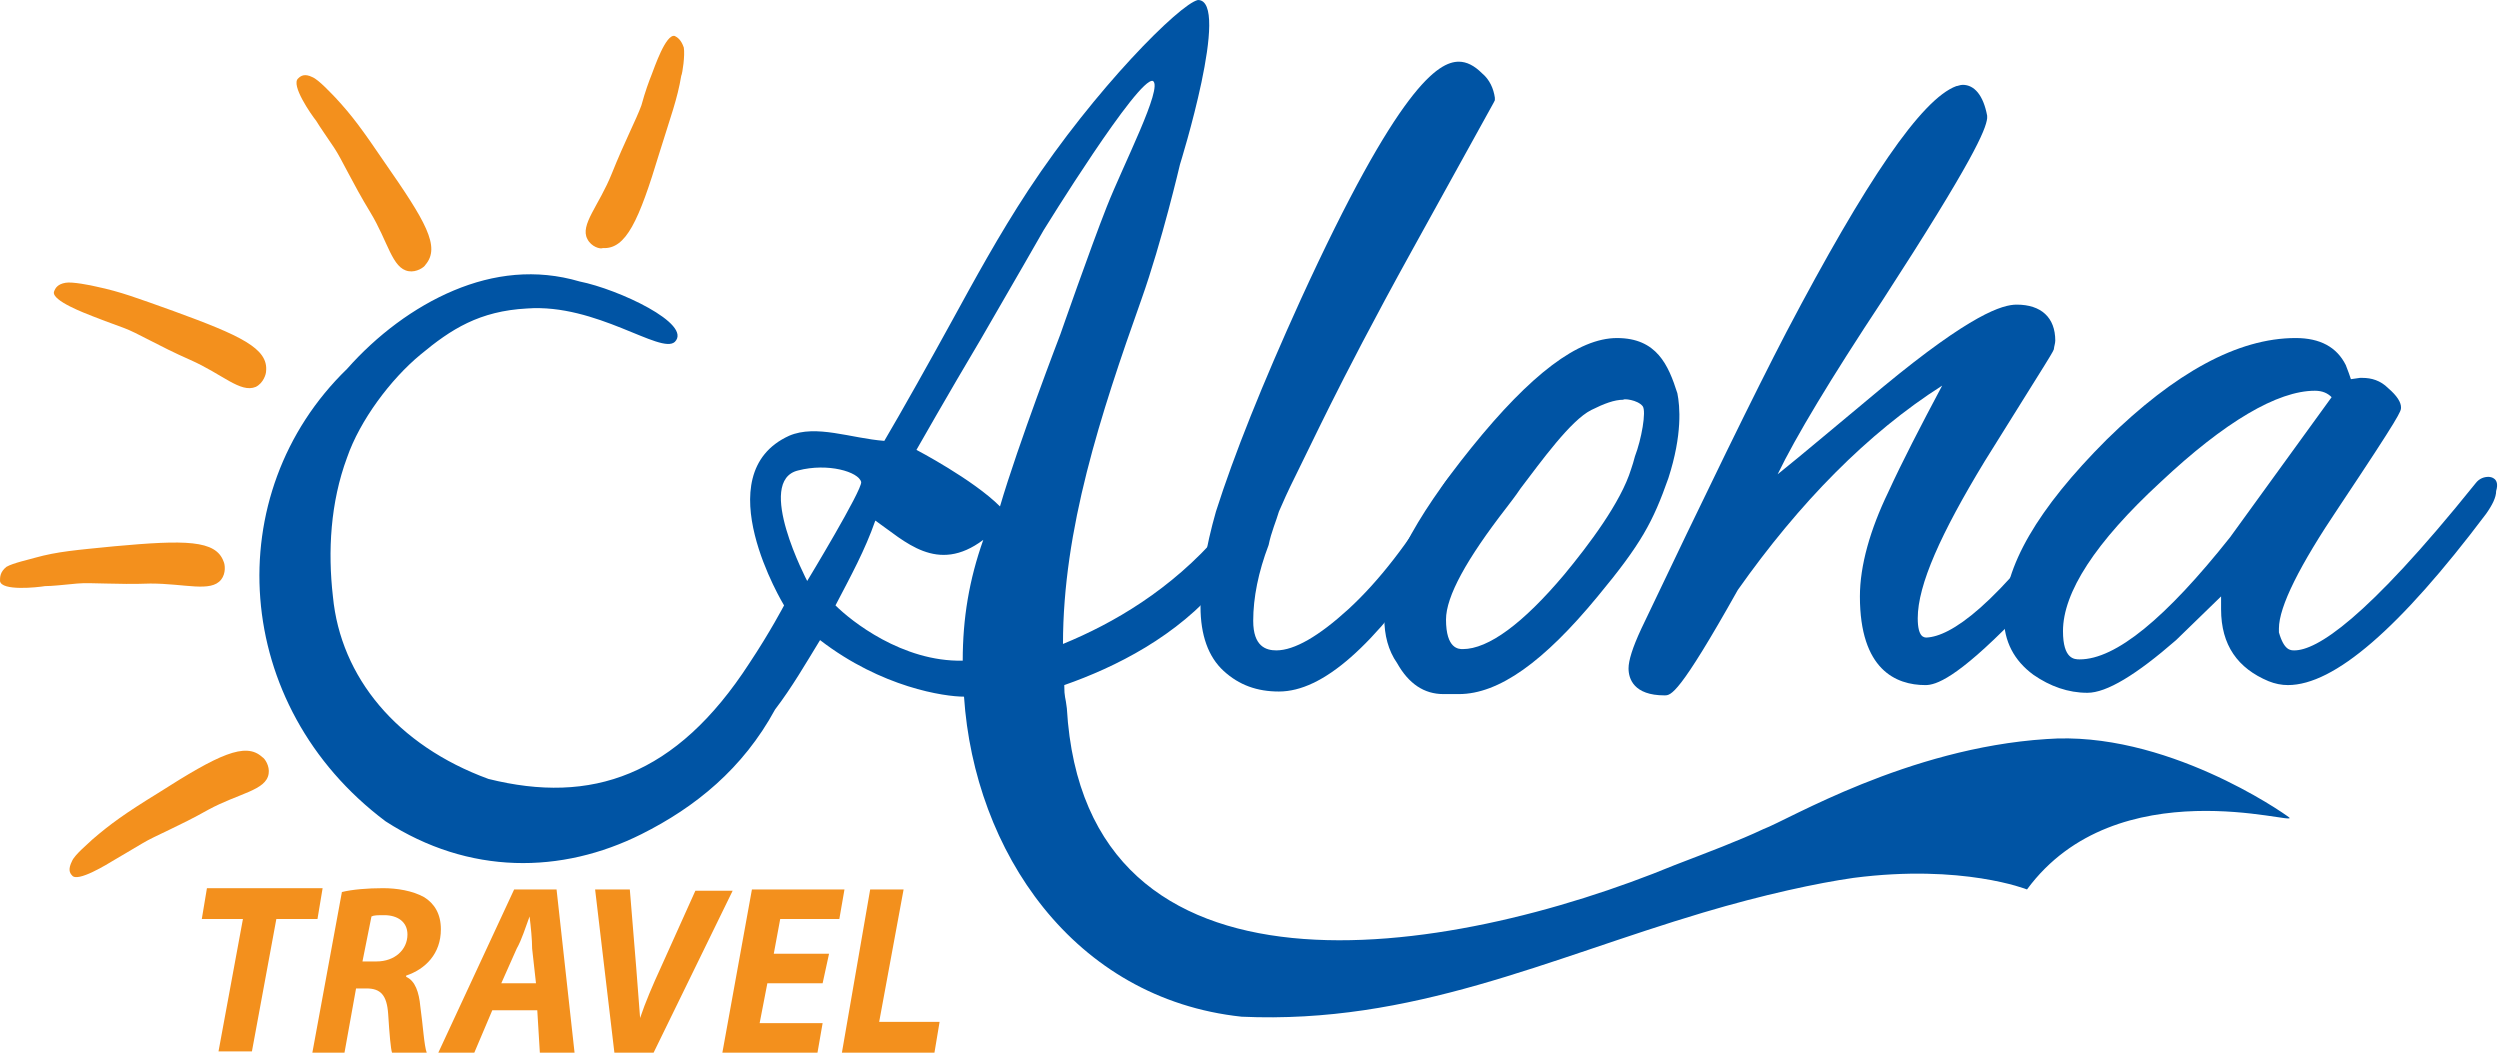 <?xml version="1.0" encoding="utf-8"?>
<!-- Generator: Adobe Illustrator 28.2.0, SVG Export Plug-In . SVG Version: 6.00 Build 0)  -->
<svg version="1.1" id="Layer_1" xmlns="http://www.w3.org/2000/svg" xmlns:xlink="http://www.w3.org/1999/xlink" x="0px" y="0px"
	 viewBox="0 0 194.5 81.9" style="enable-background:new 0 0 194.5 81.9;" xml:space="preserve">
<style type="text/css">
	.st0{fill:#0054A4;}
	.st1{fill:#F3901D;}
</style>
<g>
	<path class="st0" d="M178.1,63.6c-0.5-0.4-9.7-6.8-18.9-6.1c-10.8,0.7-20.1,6.3-22,7c-1.9,0.9-4.3,1.8-6.9,2.8
		C112.6,74.6,84.4,79.2,83,55.1c-0.1-0.9-0.2-0.8-0.2-1.8c4-1.4,8.8-3.8,12.2-7.9c0.3-0.4,0-4.2-0.1-3.9c-3.8,4.4-8.3,7-12.2,8.6
		c0-8.9,2.9-17.8,6.1-26.8c1.6-4.5,3-10.5,3-10.5S95.8,0,93.2,0c-1.4,0.3-8,6.9-13.2,14.8c-2.3,3.5-4.2,7-5.9,10.1
		c-1.7,3.1-4,7.2-5.3,9.4c-2.6-0.2-5.3-1.3-7.4-0.4c-6.6,3-0.4,13.2-0.4,13.2s-1.1,2.1-2.7,4.5C52.6,60.4,46,62.6,38,60.6
		c-7.1-2.6-11.5-7.9-12.1-14.2c-0.4-3.5-0.2-7.3,1.1-10.8c1-2.9,3.4-6.1,5.7-8c2.4-2,4.6-3.4,8.3-3.6c5.4-0.4,10.4,3.6,11.5,2.6
		c1.4-1.4-4.4-4.1-7.4-4.7c-3.4-1-6.7-0.6-9.8,0.7c-3.1,1.3-6,3.5-8.3,6.1C17,38.4,18,54.9,30,63.9c6.5,4.2,13.7,4.1,19.9,1
		c4.2-2.1,7.9-5.1,10.4-9.7c1.3-1.7,2.4-3.6,3.5-5.4c4.8,3.7,9.7,4.4,11.2,4.4c0.8,12,8.5,23.5,21.6,24.9
		c13.3,0.6,23.8-4.5,35.9-8.1c4.7-1.4,8.9-2.3,11.7-2.7c8.5-1.1,13.5,0.9,13.5,0.9C164.7,59.7,178.9,64.3,178.1,63.6z M76.3,26.4
		c2.5-4.3,4.9-8.5,4.9-8.5s7.4-12,8.5-11.6c0.8,0.5-2.3,6.5-3.6,9.8c-1.3,3.3-3.6,9.9-3.6,9.9s-3.3,8.6-4.7,13.4
		c-2.1-2.1-6.5-4.4-6.5-4.4S73.8,30.6,76.3,26.4z M62.1,36.6c2.3-0.6,4.7,0.1,4.9,0.9c0.1,0.6-4.2,7.7-4.2,7.7S58.7,37.4,62.1,36.6z
		 M65,47.1c1.2-2.3,2.3-4.3,3.1-6.6c2.3,1.6,4.8,4.2,8.4,1.5c-1.1,3.1-1.6,6.1-1.6,9.4C70.2,51.5,66.2,48.3,65,47.1z"/>
	<path class="st0" d="M99.5,39.8c0.3-0.7,0.7-1.6,1.3-2.8c0.6-1.2,1.5-3.1,2.7-5.5c1.2-2.4,3.3-6.5,6.4-12.1
		c3.1-5.6,5.2-9.4,6.3-11.4l0.1-0.2l0-0.2c-0.1-0.7-0.4-1.4-1-1.9c-0.6-0.6-1.2-0.9-1.8-0.9c-1.6,0-4.7,1.9-12.3,18.5
		c-3,6.6-5.2,12.1-6.6,16.5c-0.8,2.8-1.2,5.3-1.2,7.4c0,2.2,0.6,3.9,1.8,5c1.2,1.1,2.6,1.6,4.3,1.6c3.4,0,7.4-3.5,12.3-10.8
		c3-4.5,3-5,3-5.3c0-0.7-0.4-1.1-1.1-1.1c-0.6,0-1.1,0.5-1.8,1.8c-2.3,3.8-4.6,6.8-7,9c-2.3,2.1-4.2,3.2-5.6,3.2
		c-0.8,0-1.8-0.3-1.8-2.3c0-1.8,0.4-3.8,1.2-5.9C98.9,41.4,99.3,40.5,99.5,39.8z"/>
	<path class="st0" d="M130.5,30.6c-0.7-2.2-1.6-4.3-4.7-4.3c-3,0-6.7,2.8-11.3,8.5c-4.6,5.7-6.8,10-6.8,13.3c0,1.3,0.3,2.5,1,3.5
		c0.9,1.6,2.1,2.4,3.6,2.4h1.2c3.1,0,6.6-2.5,10.8-7.6c3.4-4.1,4.3-5.8,5.5-9.2C130.9,33.8,130.7,31.6,130.5,30.6z M127.8,31.6
		c0.3,0.4-0.1,2.6-0.6,3.9c-0.1,0.4-0.2,0.7-0.3,1c-0.8,2.6-3.3,5.9-5.2,8.2c-3.2,3.8-5.9,5.8-7.9,5.8c-0.3,0-1.3,0-1.3-2.3
		c0-1.8,1.6-4.7,4.7-8.7c0.3-0.4,0.7-0.9,1.1-1.5c1.6-2.1,3.9-5.3,5.5-6.1c1-0.5,1.8-0.8,2.5-0.8C126.3,31,127.4,31.1,127.8,31.6z"
		/>
	<path class="st0" d="M163.4,36.9c-0.4,0-0.9,0.3-1.5,1.1c-6.7,9.4-10.2,11.5-12,11.6c-0.2,0-0.7,0-0.7-1.5c0-2.6,1.8-6.6,5.2-12.2
		c5.3-8.5,5.4-8.6,5.4-8.8c0-0.1,0.1-0.4,0.1-0.6c0-1.8-1.1-2.8-3-2.8c-1.1,0-3.5,0.7-10.4,6.4c-3.5,2.9-6.2,5.2-8.2,6.8
		c1.4-2.9,4.1-7.4,8.2-13.6c7-10.8,8-13.2,8.1-14.1l0-0.1l0-0.1c-0.3-1.6-1-2.4-1.9-2.4c-0.2,0-0.4,0.1-0.5,0.1
		c-2.7,1-7,7.3-13.2,19.1c-2.5,4.8-6.3,12.6-11.3,23.1c-0.7,1.5-1,2.5-1,3.1c0,0.8,0.4,2.1,2.8,2.1c0.5,0,1.1,0,5.7-8.2
		c4.8-6.8,10.1-12.2,15.9-15.9c-1.7,3.2-3.1,5.9-4.2,8.3c-1.4,2.9-2.2,5.7-2.2,8.1c0,5.7,2.8,6.9,5.1,6.9c0.8,0,2.4-0.5,6.9-5.1
		c6.9-7.2,7.7-9.3,7.7-10.2C164.3,37.2,163.8,36.9,163.4,36.9z"/>
	<path class="st0" d="M193.6,37.1c-0.3,0-0.7,0.1-1,0.5c-8.6,10.7-12.4,13-14.1,13c-0.3,0-0.8,0-1.2-1.4c0-0.1,0-0.2,0-0.3
		c0-1.7,1.6-4.9,4.7-9.5c4.8-7.2,4.8-7.4,4.8-7.7c0-0.4-0.3-0.9-1-1.5c-0.6-0.6-1.3-0.8-2-0.8h-0.1l-0.1,0l-0.7,0.1
		c-0.1-0.3-0.2-0.6-0.4-1.1c-0.7-1.4-2-2.1-3.9-2.1c-4.5,0-9.4,2.7-14.7,7.9c-5.4,5.4-8,9.9-8,13.8c0,1.9,0.8,3.4,2.3,4.5
		c1.3,0.9,2.7,1.4,4.2,1.4c1.5,0,3.8-1.4,6.9-4.1l3.5-3.4c0,0.3,0,0.7,0,1c0,2.8,1.3,4.6,3.7,5.6c0.5,0.2,1,0.3,1.5,0.3
		c3.6,0,8.7-4.4,15.4-13.3c0.5-0.7,0.8-1.3,0.8-1.8C194.5,37.2,193.8,37.1,193.6,37.1z M160.5,49.1c0-3,2.5-6.9,7.6-11.6
		c5-4.7,9.1-7.1,12-7.1c0.6,0,1,0.2,1.3,0.5l-7.9,10.9c-5,6.3-8.9,9.5-11.7,9.5C161.4,51.3,160.5,51.3,160.5,49.1z"/>
	<g>
		<path class="st1" d="M18.9,71.5h-3.2l0.4-2.4h9l-0.4,2.4h-3.2l-1.9,10.3H17L18.9,71.5z"/>
		<path class="st1" d="M26.6,69.4c0.8-0.2,2-0.3,3.2-0.3c1.1,0,2.3,0.2,3.2,0.7c0.8,0.5,1.3,1.3,1.3,2.5c0,1.9-1.2,3.1-2.7,3.6v0.1
			c0.7,0.3,1,1.2,1.1,2.3c0.2,1.4,0.3,3.1,0.5,3.6h-2.7c-0.1-0.3-0.2-1.4-0.3-3c-0.1-1.5-0.6-2-1.7-2h-0.8l-0.9,5h-2.5L26.6,69.4z
			 M28.2,74.8h1.1c1.4,0,2.4-0.9,2.4-2.1c0-1-0.8-1.5-1.8-1.5c-0.5,0-0.8,0-1,0.1L28.2,74.8z"/>
		<path class="st1" d="M38.3,78.6l-1.4,3.3h-2.8L40,69.2h3.3l1.4,12.7H42l-0.2-3.3H38.3z M41.7,76.5l-0.3-2.7c0-0.7-0.1-1.7-0.2-2.5
			h0c-0.3,0.8-0.6,1.8-1,2.5l-1.2,2.7H41.7z"/>
		<path class="st1" d="M47.8,81.9l-1.5-12.7h2.7l0.5,6.1c0.1,1.4,0.2,2.6,0.3,3.9h0c0.4-1.2,1-2.6,1.6-3.9l2.7-6H57l-6.2,12.7H47.8z
			"/>
		<path class="st1" d="M64,76.5h-4.3l-0.6,3.1H64l-0.4,2.3h-7.4l2.3-12.7h7.2l-0.4,2.3h-4.6l-0.5,2.7h4.3L64,76.5z"/>
		<path class="st1" d="M67.7,69.2h2.6l-1.9,10.3h4.7l-0.4,2.4h-7.2L67.7,69.2z"/>
	</g>
	<path class="st1" d="M24.3,6c-0.6-0.3-0.9-0.1-1.1,0.1c-0.6,0.5,1,2.8,1.4,3.3c0.3,0.5,0.8,1.2,1.4,2.1c0.6,0.9,1.4,2.7,2.8,5
		c1.4,2.3,1.7,4.4,3,4.6c0.6,0.1,1.2-0.3,1.3-0.5c1.2-1.4,0-3.4-3.2-8c-1.7-2.5-2.5-3.6-3.8-5C25.8,7.3,24.8,6.2,24.3,6z"/>
	<path class="st1" d="M5.1,22c-0.6,0.1-0.8,0.4-0.9,0.7c-0.2,0.7,2.5,1.7,3,1.9c0.5,0.2,1.3,0.5,2.4,0.9c1.1,0.4,2.7,1.4,5.2,2.5
		c2.5,1.1,3.9,2.6,5.1,2.1c0.6-0.3,0.8-1,0.8-1.2c0.2-1.8-2-2.8-7.2-4.7c-2.8-1-4.1-1.5-6-1.9C7.1,22.2,5.6,21.9,5.1,22z"/>
	<path class="st1" d="M0.5,44.1C0,44.5,0,44.9,0,45.2c0.1,0.8,2.9,0.5,3.5,0.4c0.6,0,1.4-0.1,2.5-0.2c1.1-0.1,3,0.1,5.7,0
		c2.7,0,4.7,0.7,5.5-0.3c0.4-0.5,0.3-1.2,0.2-1.4c-0.6-1.7-3-1.7-8.5-1.2c-3,0.3-4.4,0.4-6.2,0.9C2.4,43.5,1,43.8,0.5,44.1z"/>
	<path class="st1" d="M5.6,67c-0.3,0.6-0.2,0.9,0,1.1c0.4,0.6,2.8-0.9,3.3-1.2c0.5-0.3,1.2-0.7,2.2-1.3c1-0.6,2.8-1.3,5.1-2.6
		c2.4-1.3,4.5-1.5,4.7-2.8c0.1-0.6-0.3-1.2-0.5-1.3c-1.3-1.2-3.4-0.2-8.1,2.8c-2.6,1.6-3.7,2.4-5.1,3.6C6.9,65.6,5.8,66.5,5.6,67z"
		/>
	<path class="st1" d="M53.2,3.7c-0.2-0.6-0.5-0.8-0.7-0.9c-0.7-0.2-1.6,2.5-1.8,3c-0.2,0.5-0.5,1.3-0.8,2.4
		c-0.4,1.1-1.3,2.8-2.3,5.3c-1,2.5-2.5,4-1.9,5.1c0.3,0.6,1,0.8,1.2,0.7c1.8,0.1,2.8-2.1,4.4-7.4c0.9-2.9,1.4-4.2,1.7-6
		C53.1,5.7,53.3,4.3,53.2,3.7z"/>
</g>
</svg>
